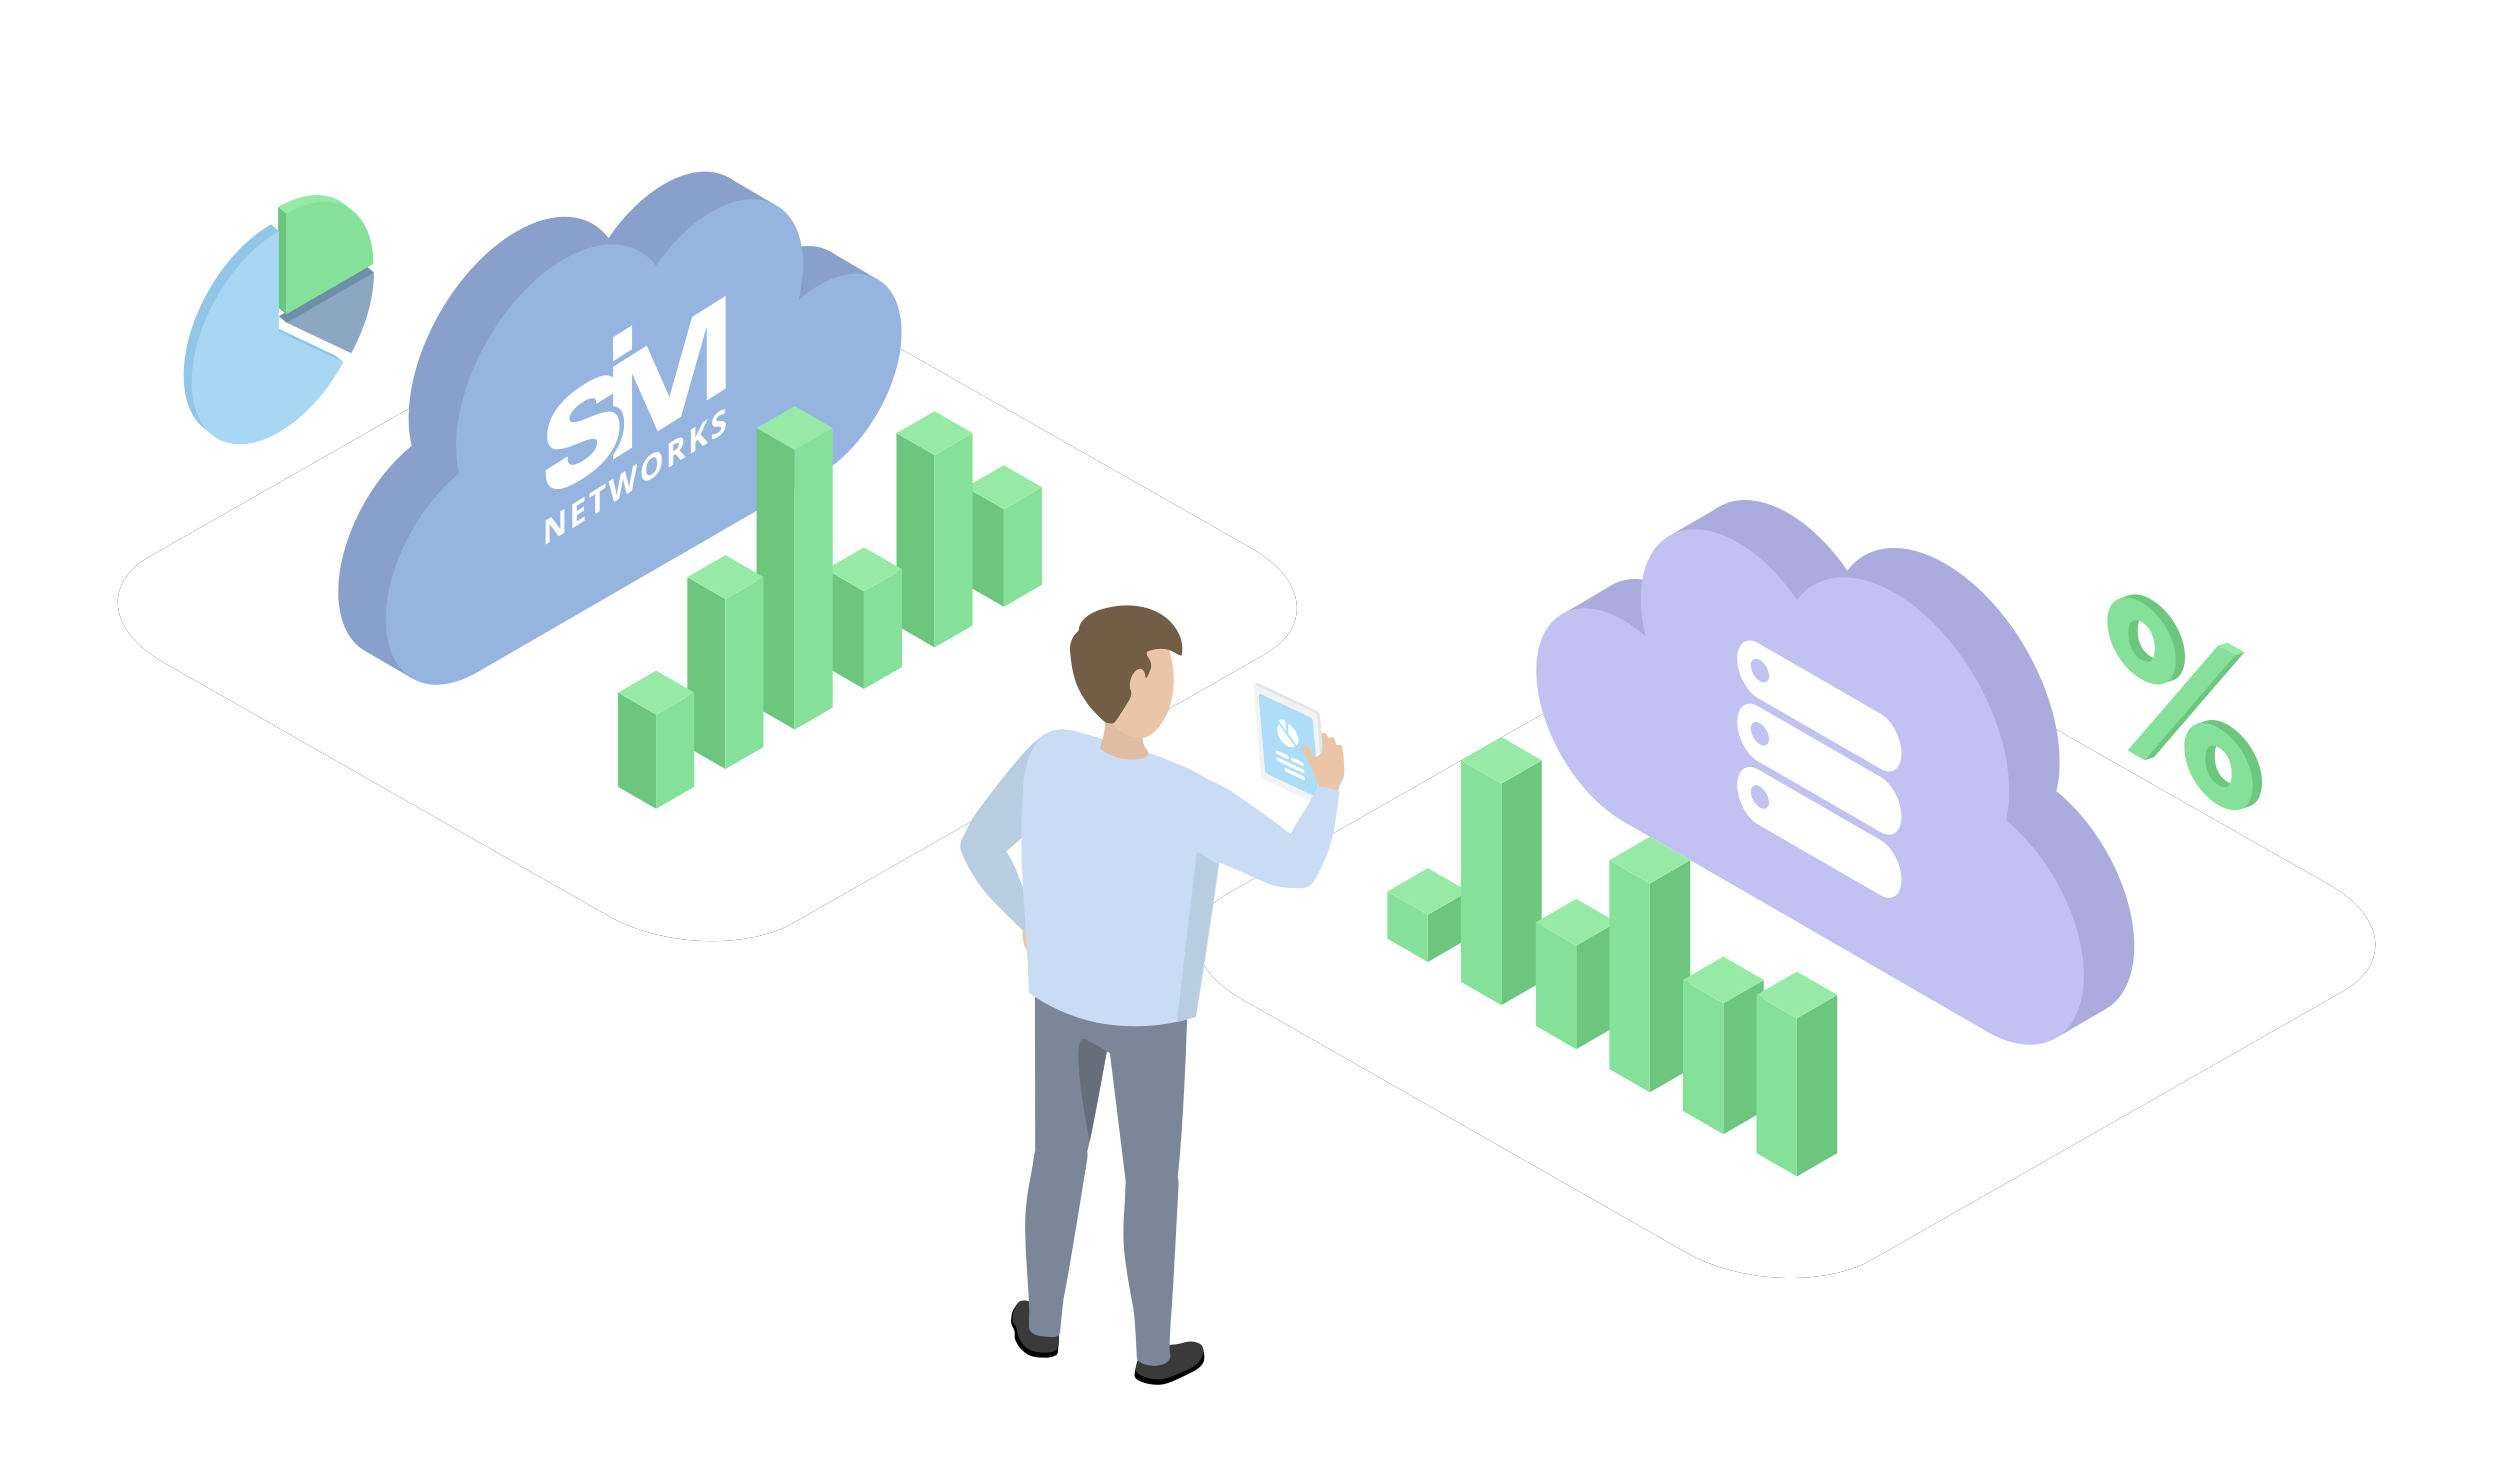 <svg width="255" height="150" viewBox="0 0 255 150" xmlns="http://www.w3.org/2000/svg" xmlns:xlink="http://www.w3.org/1999/xlink"><defs><filter x="-15%" y="-26.3%" width="129.9%" height="152.6%" filterUnits="objectBoundingBox" id="a"><feOffset in="SourceAlpha" result="shadowOffsetOuter1"/><feGaussianBlur stdDeviation="6" in="shadowOffsetOuter1" result="shadowBlurOuter1"/><feColorMatrix values="0 0 0 0 0.216 0 0 0 0 0.561 0 0 0 0 0.749 0 0 0 0.15 0" in="shadowBlurOuter1"/></filter><filter x="-15%" y="-26.3%" width="129.9%" height="152.6%" filterUnits="objectBoundingBox" id="c"><feOffset in="SourceAlpha" result="shadowOffsetOuter1"/><feGaussianBlur stdDeviation="6" in="shadowOffsetOuter1" result="shadowBlurOuter1"/><feColorMatrix values="0 0 0 0 0.216 0 0 0 0 0.561 0 0 0 0 0.749 0 0 0 0.15 0" in="shadowBlurOuter1"/></filter><path d="M15.662,67.557 L60.928,93.358 C66.473,96.553 75.068,96.9 79.947,94.125 L128.004,66.735 C132.865,63.959 132.255,59.121 126.636,55.907 L81.315,30.142 C75.677,26.947 67.175,26.6 62.296,29.375 L14.239,56.765 C9.452,59.504 10.043,64.343 15.662,67.557 Z" id="b"/><path d="M125.662,101.916 L170.928,127.718 C176.473,130.913 185.068,131.26 189.947,128.485 L238.004,101.095 C242.865,98.319 242.255,93.48 236.636,90.267 L191.315,64.502 C185.677,61.306 177.175,60.959 172.296,63.735 L124.239,91.125 C119.452,93.864 120.043,98.703 125.662,101.916 Z" id="d"/></defs><g transform="translate(1)" fill="none" fill-rule="evenodd"><rect width="250" height="150"/><use fill="#000" filter="url(#a)" xlink:href="#b"/><use fill="#FFF" xlink:href="#b"/><use fill="#000" filter="url(#c)" xlink:href="#d"/><use fill="#FFF" xlink:href="#d"/><g transform="translate(17.734 17.5)" fill-rule="nonzero"><path d="M60.01 8.736C59.247 9.182 58.531 9.703 57.871 10.291 58.17 9.105 58.326 7.887 58.336 6.663 58.336.711 54.161-1.701 49.01 1.275 46.875 2.508 44.909 4.475 43.337 6.777 41.405 4.239 37.921 3.813 33.944 6.111 27.869 9.621 22.944 18.158 22.944 25.178 22.938 26.12 23.04 27.059 23.25 27.977 18.984 31.432 15.77 37.642 15.77 42.864 15.77 48.816 19.946 51.229 25.096 48.253L59.988 28.092 59.987 28.092C59.995 28.088 60.002 28.084 60.01 28.079 64.633 25.408 68.38 18.913 68.38 13.571 68.38 8.23 64.633 6.065 60.01 8.736ZM71.253 39.396 71.23 39.409C71.237 39.412 71.245 39.41 71.253 39.396Z" fill="#899FCC"/><polygon fill="#899FCC" points="70.351 10.755 65.971 8.174 64.817 10.229 67.899 13.51"/><polygon fill="#899FCC" points="60.154 3.283 55.449 0.536 56.061 4.405"/><polygon fill="#899FCC" points="23.25 51.665 18.606 48.965 22.054 48.759"/><path d="M64.857,11.554 C64.094,12.001 63.378,12.522 62.718,13.11 C63.017,11.923 63.173,10.705 63.183,9.482 C63.183,3.53 59.008,1.117 53.857,4.093 C51.722,5.327 49.756,7.293 48.184,9.596 C46.252,7.058 42.768,6.632 38.791,8.93 C32.716,12.44 27.791,20.977 27.791,27.997 C27.785,28.939 27.887,29.878 28.097,30.796 C23.831,34.251 20.617,40.461 20.617,45.683 C20.617,51.635 24.793,54.047 29.943,51.071 L62.177,32.446 L64.834,30.911 L64.834,30.911 C64.842,30.906 64.849,30.902 64.857,30.898 C69.479,28.227 73.227,21.732 73.227,16.39 C73.227,11.048 69.479,8.883 64.857,11.554 Z" fill="#96B4E0"/><path d="M64.857,30.898 L64.834,30.911 C64.842,30.914 64.849,30.912 64.857,30.898 Z" fill="#96B4E0"/><polygon fill="#6DC67E" points="83.655 44.396 79.772 42.153 79.772 32.189 83.655 34.431"/><polygon fill="#85E09A" points="87.539 42.153 83.655 44.396 83.655 34.431 87.539 32.189"/><polygon fill="#96EAA6" points="83.655 34.431 79.772 32.189 83.655 29.947 87.539 32.189"/><polygon fill="#6DC67E" points="76.589 48.541 72.706 46.299 72.706 26.677 76.589 28.919"/><polygon fill="#85E09A" points="80.472 46.299 76.589 48.541 76.589 28.919 80.472 26.677"/><polygon fill="#96EAA6" points="76.589 28.919 72.706 26.677 76.589 24.435 80.472 26.678"/><polygon fill="#6DC67E" points="69.388 52.774 65.505 50.531 65.505 40.567 69.388 42.809"/><polygon fill="#85E09A" points="73.271 50.531 69.388 52.774 69.388 42.809 73.271 40.567"/><polygon fill="#96EAA6" points="69.388 42.809 65.505 40.567 69.388 38.325 73.271 40.567"/><polygon fill="#6DC67E" points="62.322 56.919 58.438 54.677 58.438 26.163 62.322 28.405"/><polygon fill="#85E09A" points="66.205 54.677 62.322 56.919 62.322 28.405 66.205 26.163"/><polygon fill="#96EAA6" points="62.322 28.405 58.438 26.163 62.321 23.921 66.205 26.163"/><polygon fill="#6DC67E" points="55.255 60.945 51.372 58.703 51.372 41.361 55.255 43.603"/><polygon fill="#85E09A" points="59.139 58.703 55.255 60.945 55.255 43.603 59.139 41.361"/><polygon fill="#96EAA6" points="55.255 43.603 51.372 41.361 55.255 39.119 59.138 41.361"/><polygon fill="#6DC67E" points="48.189 65 44.306 62.758 44.306 53.139 48.189 55.381"/><polygon fill="#85E09A" points="52.072 62.758 48.189 65 48.189 55.381 52.072 53.139"/><polygon fill="#96EAA6" points="48.189 55.381 44.306 53.139 48.189 50.897 52.072 53.139"/><polygon fill="#6D90AA" points="19.41 10.293 18.594 9.618 18.176 11.257"/><path d="M9.699,14.753 L16.283,17.858 C17.719,15.205 18.594,12.277 18.594,9.618 L9.699,14.753 Z" fill="#6D90AA"/><path d="M10.516,15.428 L9.699,14.753 C9.699,14.753 11.847,14.988 11.768,15.006 C11.688,15.025 10.516,15.428 10.516,15.428 Z" fill="#6D90AA"/><path d="M10.516,15.428 L17.1,18.532 C18.535,15.879 19.41,12.951 19.41,10.293 L10.516,15.428 Z" fill="#8BA7C1"/><path d="M9.639,3.612 L9.639,13.882 L18.533,8.747 C18.533,5.509 17.235,3.37 15.207,2.659 C13.683,2.124 11.747,2.396 9.639,3.612 Z" fill="#94EAA4"/><polygon fill="#94EAA4" points="17.161 3.939 16.571 3.446 16.39 3.953"/><path d="M10.456,4.287 L10.456,14.557 L19.35,9.422 C19.35,3.75 15.368,1.451 10.456,4.287 Z" fill="#85E09A"/><polygon fill="#6DC67E" points="9.639 3.613 10.456 4.287 10.456 14.557 9.639 13.882"/><polygon fill="#91C6E8" points="15.478 18.764 16.295 19.438 14.972 19.226"/><polygon fill="#91C6E8" points="2.027 26.148 2.771 26.764 2.669 25.957"/><path d="M8.894,5.389 C3.982,8.225 0,15.122 0,20.794 C0,26.466 3.982,28.765 8.894,25.929 C11.504,24.423 13.851,21.77 15.478,18.764 L8.894,15.659 L8.894,5.389 Z" fill="#91C6E8"/><polygon fill="#91C6E8" points="8.895 5.388 9.711 6.064 8.809 7.149 7.706 7.103"/><path d="M9.711,6.064 C4.799,8.9 0.817,15.797 0.817,21.469 C0.817,27.141 4.799,29.44 9.711,26.604 C12.32,25.097 14.667,22.445 16.295,19.438 L9.711,16.334 L9.711,6.064 Z" fill="#A7D7F2"/><path d="M38.833,36.837 L38.251,37.204 L37.311,35.946 L37.298,35.954 C37.317,36.269 37.326,36.497 37.326,36.636 L37.326,37.787 L36.917,38.045 L36.917,35.599 L37.495,35.235 L38.433,36.475 L38.443,36.469 C38.428,36.16 38.421,35.94 38.421,35.809 L38.421,34.651 L38.833,34.391 L38.833,36.837 Z" fill="#FFF"/><polygon fill="#FFF" points="40.885 35.611 39.641 36.395 39.641 33.949 40.885 33.165 40.885 33.59 40.099 34.085 40.099 34.622 40.83 34.161 40.83 34.586 40.099 35.047 40.099 35.678 40.885 35.182"/><polygon fill="#FFF" points="42.433 34.635 41.974 34.924 41.974 32.91 41.388 33.28 41.388 32.848 43.019 31.82 43.019 32.251 42.433 32.621"/><path d="M45.72 32.564 45.198 32.892 44.905 31.792C44.894 31.753 44.876 31.671 44.85 31.544 44.824 31.417 44.809 31.33 44.805 31.284 44.799 31.347 44.784 31.454 44.76 31.602 44.737 31.75 44.719 31.856 44.706 31.921L44.415 33.386 43.895 33.714 43.343 31.616 43.794 31.332 44.07 32.493C44.119 32.708 44.154 32.9 44.175 33.067 44.181 33 44.195 32.893 44.216 32.746 44.237 32.599 44.257 32.483 44.276 32.398L44.59 30.83 45.024 30.557 45.338 31.729C45.352 31.781 45.369 31.864 45.39 31.977 45.411 32.09 45.427 32.188 45.437 32.272 45.447 32.178 45.463 32.06 45.485 31.916 45.506 31.773 45.526 31.655 45.544 31.564L45.819 30.056 46.269 29.772 45.72 32.564ZM48.5 30.519C48.299 30.874 48.021 31.168 47.737 31.326 47.453 31.525 47.175 31.582 46.975 31.48 46.784 31.338 46.688 31.063 46.709 30.711 46.688 30.386 46.784 29.992 46.975 29.61 47.178 29.257 47.456 28.964 47.74 28.806 48.024 28.606 48.301 28.55 48.502 28.651 48.692 28.793 48.786 29.067 48.766 29.418 48.786 29.744 48.691 30.138 48.5 30.519ZM47.326 30.942C47.424 31.022 47.578 31.003 47.737 30.891 48.103 30.66 48.286 30.27 48.286 29.721 48.286 29.17 48.104 29.009 47.74 29.238 47.581 29.327 47.426 29.502 47.328 29.706 47.224 29.955 47.175 30.203 47.189 30.412 47.175 30.637 47.224 30.823 47.326 30.942ZM49.935 28.969 49.935 29.907 49.477 30.196 49.477 27.751 50.106 27.354C50.335 27.19 50.564 27.11 50.758 27.125 50.993 27.216 51.038 27.584 50.865 27.992 50.789 28.157 50.686 28.313 50.568 28.443 50.893 28.788 51.105 29.01 51.203 29.108L50.695 29.428 50.179 28.815 49.935 28.969ZM49.935 28.547 50.083 28.454C50.195 28.393 50.306 28.294 50.404 28.17 50.475 28.065 50.514 27.943 50.507 27.847 50.515 27.744 50.474 27.675 50.401 27.666 50.3 27.674 50.187 27.719 50.074 27.799L49.935 27.887 49.935 28.547Z" fill="#FFF"/><polygon fill="#FFF" points="53.476 27.676 52.956 28.003 52.39 27.33 52.196 27.609 52.196 28.482 51.738 28.771 51.738 26.325 52.196 26.037 52.196 27.156 52.377 26.754 52.962 25.554 53.47 25.234 52.717 26.791"/><path d="M55.287,25.855 C55.294,26.053 55.216,26.296 55.076,26.51 C54.906,26.755 54.699,26.953 54.49,27.07 C54.279,27.208 54.07,27.289 53.878,27.308 L53.878,26.827 C53.998,26.814 54.122,26.788 54.249,26.749 C54.339,26.72 54.432,26.677 54.526,26.619 C54.607,26.574 54.688,26.5 54.757,26.408 C54.811,26.329 54.842,26.237 54.838,26.164 C54.838,26.117 54.826,26.08 54.802,26.058 C54.773,26.033 54.738,26.019 54.698,26.016 C54.608,26.011 54.514,26.015 54.418,26.027 C54.312,26.041 54.212,26.036 54.121,26.011 C54.056,25.989 54.002,25.946 53.963,25.885 C53.922,25.818 53.901,25.727 53.904,25.622 C53.895,25.432 53.967,25.198 54.098,24.989 C54.252,24.759 54.442,24.573 54.635,24.465 C54.744,24.396 54.852,24.343 54.957,24.307 C55.066,24.271 55.173,24.246 55.276,24.233 L55.129,24.729 C55.036,24.743 54.94,24.765 54.843,24.797 C54.77,24.822 54.695,24.859 54.62,24.906 C54.549,24.945 54.478,25.014 54.421,25.1 C54.375,25.173 54.349,25.255 54.351,25.323 C54.351,25.365 54.36,25.4 54.379,25.424 C54.403,25.449 54.433,25.464 54.469,25.467 C54.563,25.471 54.66,25.468 54.759,25.455 C54.917,25.429 55.059,25.452 55.175,25.522 C55.251,25.59 55.291,25.708 55.287,25.855 Z" fill="#FFF"/><polygon fill="#FFF" points="45.737 18.116 45.737 15.675 43.803 16.894 43.803 19.335"/><path d="M51.855,14.838 L49.545,22.998 L47.235,17.75 L43.803,19.913 L43.803,21.04 C43.675,20.915 43.517,20.834 43.335,20.802 C42.784,20.702 41.935,21.014 40.789,21.736 C39.59,22.491 38.672,23.319 38.037,24.22 C37.407,25.102 37.046,26.15 37.083,26.988 C37.054,27.659 37.298,28.137 37.741,28.278 C38.179,28.412 38.94,28.259 40.021,27.82 C40.139,27.77 40.309,27.699 40.531,27.605 C41.627,27.144 42.175,27.148 42.175,27.616 C42.187,27.906 42.05,28.273 41.82,28.564 C41.487,28.959 41.117,29.276 40.746,29.482 C40.206,29.823 39.806,29.966 39.548,29.911 C39.28,29.837 39.135,29.55 39.162,29.145 L39.162,29.051 L36.917,30.466 L36.917,30.66 C36.917,31.681 37.225,32.249 37.843,32.365 C38.461,32.482 39.389,32.15 40.628,31.369 C41.856,30.595 42.801,29.742 43.461,28.809 C43.563,28.666 43.659,28.518 43.749,28.366 C43.892,28.127 44.017,27.877 44.119,27.625 C44.137,27.581 44.154,27.537 44.17,27.493 C44.174,27.483 44.178,27.473 44.182,27.462 C44.196,27.423 44.21,27.383 44.224,27.343 C44.228,27.329 44.233,27.315 44.237,27.301 C44.25,27.263 44.262,27.224 44.273,27.186 C44.278,27.171 44.282,27.156 44.286,27.142 C44.319,27.024 44.347,26.908 44.37,26.794 C44.375,26.767 44.381,26.74 44.386,26.714 C44.391,26.687 44.395,26.661 44.399,26.635 C44.404,26.605 44.408,26.575 44.413,26.545 C44.416,26.52 44.419,26.496 44.422,26.471 C44.426,26.439 44.429,26.407 44.432,26.374 C44.435,26.352 44.437,26.329 44.439,26.306 C44.442,26.27 44.444,26.233 44.446,26.197 C44.447,26.178 44.448,26.159 44.449,26.14 C44.451,26.085 44.453,26.029 44.453,25.974 C44.456,25.613 44.398,25.292 44.281,25.032 C44.172,24.79 44.001,24.62 43.781,24.534 C43.405,24.391 42.634,24.555 41.467,25.028 L41.375,25.066 C41.271,25.107 41.125,25.165 40.94,25.241 C39.88,25.679 39.35,25.678 39.35,25.239 C39.349,24.966 39.488,24.628 39.707,24.374 C40.025,24.004 40.374,23.706 40.725,23.507 C41.083,23.255 41.44,23.121 41.754,23.119 C41.982,23.143 42.114,23.353 42.1,23.669 L42.1,23.694 L43.803,22.621 L43.803,23.934 C43.929,23.933 44.048,23.952 44.157,23.991 C44.41,24.089 44.606,24.285 44.732,24.563 C44.866,24.863 44.934,25.231 44.93,25.647 C44.968,26.632 44.541,27.859 43.803,28.891 L43.803,29.369 L45.737,28.15 L45.737,20.585 L48.358,26.498 L50.732,25.002 L50.737,24.985 L51.078,23.797 L53.353,15.785 L53.353,23.35 L55.287,22.131 L55.287,12.675 L51.855,14.838 Z" fill="#FFF"/></g><g transform="translate(140.511 51)"><path d="M29.223,9.273 C30.032,9.747 30.792,10.3 31.493,10.924 C31.176,9.665 31.01,8.372 30.999,7.073 C30.999,0.755 35.432,-1.806 40.9,1.353 C43.166,2.663 45.253,4.75 46.921,7.194 C48.972,4.5 52.67,4.048 56.892,6.487 C63.341,10.213 68.569,19.275 68.569,26.728 C68.576,27.727 68.467,28.724 68.244,29.699 C72.773,33.366 76.185,39.959 76.185,45.502 C76.185,51.82 71.752,54.381 66.285,51.222 L29.246,29.821 L29.247,29.821 C29.239,29.816 29.231,29.812 29.223,29.807 C24.316,26.972 20.338,20.077 20.338,14.407 C20.338,8.736 24.316,6.438 29.223,9.273 Z" fill="#ABABDD"/><path d="M17.288,41.82 L17.312,41.834 C17.304,41.837 17.297,41.835 17.288,41.82 Z" fill="#A9D3EA" fill-rule="nonzero"/><polygon fill="#ABABDD" points="18.245 11.417 22.895 8.678 24.12 10.859 20.848 14.341"/><polygon fill="#ABABDD" points="29.07 3.485 34.064 0.569 33.415 4.676"/><polygon fill="#ABABDD" points="68.245 54.845 73.174 51.978 69.515 51.759"/><path d="M24.077,12.265 C24.887,12.739 25.647,13.292 26.347,13.917 C26.031,12.657 25.865,11.364 25.854,10.065 C25.854,3.747 30.287,1.186 35.754,4.345 C38.021,5.655 40.107,7.742 41.776,10.187 C43.827,7.492 47.525,7.04 51.747,9.479 C58.196,13.205 63.424,22.267 63.424,29.72 C63.431,30.719 63.322,31.716 63.099,32.691 C67.628,36.359 71.04,42.951 71.04,48.494 C71.04,54.812 66.607,57.373 61.139,54.214 L26.922,34.443 L24.101,32.813 L24.102,32.813 C24.094,32.808 24.086,32.804 24.077,32.799 C19.17,29.964 15.193,23.069 15.193,17.399 C15.193,11.728 19.17,9.43 24.077,12.265 Z" fill="#C2C2F2"/><path d="M24.077,32.799 L24.101,32.813 C24.094,32.816 24.086,32.814 24.077,32.799 Z" fill="#BDE2F2" fill-rule="nonzero"/><polygon fill="#6DC67E" fill-rule="nonzero" points="4.122 47.128 8.245 44.747 8.245 39.924 4.122 42.304"/><polygon fill="#85E09A" fill-rule="nonzero" points="0 44.747 4.122 47.128 4.122 42.304 0 39.924"/><polygon fill="#96EAA6" fill-rule="nonzero" points="4.122 42.304 8.245 39.924 4.122 37.544 0 39.924"/><polygon fill="#6DC67E" fill-rule="nonzero" points="11.624 51.528 15.746 49.148 15.746 26.55 11.624 28.929"/><polygon fill="#85E09A" fill-rule="nonzero" points="7.501 49.148 11.624 51.528 11.624 28.929 7.501 26.55"/><polygon fill="#96EAA6" fill-rule="nonzero" points="11.624 28.929 15.746 26.55 11.624 24.169 7.501 26.55"/><polygon fill="#6DC67E" fill-rule="nonzero" points="19.268 56.021 23.39 53.641 23.39 43.063 19.268 45.443"/><polygon fill="#85E09A" fill-rule="nonzero" points="15.145 53.641 19.268 56.021 19.268 45.443 15.145 43.063"/><polygon fill="#96EAA6" fill-rule="nonzero" points="19.268 45.443 23.39 43.063 19.268 40.683 15.145 43.063"/><polygon fill="#6DC67E" fill-rule="nonzero" points="26.769 60.422 30.891 58.042 30.891 36.73 26.769 39.11"/><polygon fill="#85E09A" fill-rule="nonzero" points="22.646 58.042 26.769 60.422 26.769 39.11 22.646 36.73"/><polygon fill="#96EAA6" fill-rule="nonzero" points="26.769 39.11 30.891 36.73 26.769 34.35 22.646 36.73"/><polygon fill="#6DC67E" fill-rule="nonzero" points="34.27 64.695 38.392 62.315 38.392 48.949 34.27 51.329"/><polygon fill="#85E09A" fill-rule="nonzero" points="30.148 62.315 34.27 64.695 34.27 51.329 30.148 48.949"/><polygon fill="#96EAA6" fill-rule="nonzero" points="34.27 51.329 38.392 48.949 34.27 46.569 30.148 48.949"/><polygon fill="#6DC67E" fill-rule="nonzero" points="41.771 69 45.893 66.62 45.893 50.482 41.771 52.862"/><polygon fill="#85E09A" fill-rule="nonzero" points="37.649 66.62 41.771 69 41.771 52.862 37.649 50.482"/><polygon fill="#96EAA6" fill-rule="nonzero" points="41.771 52.862 45.893 50.482 41.771 48.102 37.649 50.482"/><path d="M77.871,17.978 C78.296,18.241 78.771,18.412 79.266,18.481 C80.047,18.608 80.81,18.172 81.097,17.435 C81.285,16.984 81.374,16.497 81.359,16.009 C81.357,15.428 81.265,14.85 81.088,14.297 C80.723,13.139 80.092,12.082 79.247,11.21 C78.847,10.79 78.39,10.429 77.89,10.136 C77.471,9.877 77.003,9.71 76.515,9.643 C76.137,9.59 75.752,9.653 75.41,9.822 C75.072,9.995 74.805,10.279 74.654,10.628 C74.461,11.068 74.369,11.546 74.383,12.026 C74.385,12.606 74.47,13.182 74.635,13.738 C74.804,14.314 75.045,14.867 75.352,15.382 C75.66,15.917 76.031,16.412 76.456,16.859 C76.872,17.298 77.348,17.675 77.871,17.978 L77.871,17.978 Z M76.902,12.06 C77.147,11.866 77.477,11.888 77.89,12.127 C78.315,12.378 78.653,12.753 78.859,13.201 C79.097,13.704 79.217,14.255 79.208,14.812 C79.208,15.438 79.092,15.852 78.859,16.054 C78.627,16.255 78.304,16.236 77.89,15.998 C77.465,15.746 77.122,15.377 76.902,14.935 C76.646,14.417 76.519,13.845 76.534,13.268 C76.534,12.656 76.657,12.254 76.902,12.06 L76.902,12.06 Z" fill="#6DC67E" fill-rule="nonzero"/><polygon fill="#6DC67E" fill-rule="nonzero" points="78.955 18.774 80.082 18.403 79.173 18.477"/><polygon fill="#6DC67E" fill-rule="nonzero" points="74.684 10.042 75.643 9.721 75.722 10.102"/><path d="M76.925,18.295 C77.349,18.558 77.825,18.73 78.32,18.799 C79.1,18.926 79.863,18.49 80.151,17.753 C80.338,17.301 80.427,16.815 80.412,16.326 C80.41,15.745 80.319,15.168 80.141,14.615 C79.776,13.456 79.146,12.399 78.3,11.527 C77.9,11.108 77.444,10.746 76.944,10.453 C76.525,10.195 76.056,10.027 75.568,9.961 C75.19,9.908 74.805,9.97 74.464,10.14 C74.126,10.312 73.858,10.597 73.708,10.945 C73.515,11.386 73.422,11.863 73.437,12.344 C73.438,12.923 73.523,13.5 73.689,14.055 C73.857,14.632 74.098,15.184 74.405,15.7 C74.714,16.234 75.084,16.73 75.51,17.177 C75.925,17.615 76.402,17.992 76.925,18.295 L76.925,18.295 Z M75.956,12.377 C76.201,12.183 76.53,12.206 76.944,12.444 C77.369,12.696 77.707,13.07 77.913,13.518 C78.151,14.022 78.27,14.573 78.262,15.129 C78.262,15.756 78.145,16.17 77.913,16.371 C77.68,16.573 77.357,16.554 76.944,16.315 C76.519,16.064 76.175,15.695 75.956,15.252 C75.699,14.735 75.573,14.163 75.587,13.586 C75.587,12.974 75.71,12.571 75.956,12.377 L75.956,12.377 Z" fill="#85E09A" fill-rule="nonzero"/><path d="M88.942,27.103 C88.577,25.945 87.947,24.887 87.101,24.015 C86.696,23.591 86.232,23.226 85.726,22.93 C85.31,22.673 84.844,22.507 84.36,22.443 C83.984,22.395 83.603,22.459 83.265,22.628 C82.931,22.811 82.666,23.098 82.509,23.445 C82.314,23.888 82.221,24.37 82.238,24.854 C82.24,25.434 82.324,26.01 82.49,26.566 C82.658,27.142 82.899,27.695 83.207,28.21 C83.515,28.745 83.886,29.241 84.311,29.687 C84.727,30.126 85.203,30.503 85.726,30.806 C86.151,31.069 86.626,31.24 87.121,31.309 C87.905,31.438 88.671,30.996 88.952,30.252 C89.139,29.796 89.228,29.307 89.214,28.815 C89.211,28.233 89.12,27.656 88.942,27.103 Z M86.714,28.837 C86.481,29.038 86.152,29.016 85.726,28.77 C85.303,28.521 84.962,28.153 84.747,27.713 C84.498,27.203 84.375,26.641 84.389,26.074 C84.389,25.447 84.508,25.039 84.747,24.849 C84.986,24.659 85.312,24.683 85.726,24.921 C86.156,25.172 86.5,25.546 86.714,25.995 C86.954,26.502 87.074,27.057 87.063,27.618 C87.063,28.229 86.946,28.636 86.714,28.837 L86.714,28.837 Z" fill="#6DC67E" fill-rule="nonzero"/><polygon fill="#6DC67E" fill-rule="nonzero" points="86.986 31.556 87.897 31.249 86.981 31.292"/><polygon fill="#6DC67E" fill-rule="nonzero" points="82.579 22.837 83.514 22.524 83.531 22.917"/><path d="M87.996,27.42 C87.631,26.262 87,25.205 86.155,24.333 C85.749,23.909 85.286,23.544 84.779,23.248 C84.364,22.99 83.898,22.824 83.413,22.761 C83.038,22.712 82.657,22.776 82.318,22.946 C81.984,23.129 81.719,23.415 81.563,23.762 C81.367,24.206 81.275,24.687 81.291,25.172 C81.293,25.751 81.378,26.328 81.543,26.883 C81.712,27.46 81.953,28.012 82.26,28.528 C82.568,29.062 82.939,29.558 83.365,30.005 C83.78,30.444 84.256,30.82 84.779,31.123 C85.204,31.386 85.679,31.558 86.174,31.627 C86.959,31.756 87.725,31.313 88.006,30.57 C88.192,30.114 88.281,29.624 88.267,29.132 C88.265,28.551 88.173,27.974 87.996,27.42 Z M85.767,29.154 C85.535,29.356 85.206,29.333 84.779,29.087 C84.356,28.839 84.016,28.471 83.801,28.03 C83.552,27.52 83.429,26.958 83.442,26.391 C83.442,25.765 83.562,25.356 83.801,25.166 C84.04,24.976 84.366,25 84.779,25.239 C85.209,25.489 85.554,25.864 85.767,26.313 C86.008,26.819 86.127,27.375 86.116,27.935 C86.116,28.547 86,28.953 85.767,29.154 L85.767,29.154 Z" fill="#85E09A" fill-rule="nonzero"/><polygon fill="#6DC67E" fill-rule="nonzero" points="85.658 14.542 76.453 25.225 78.198 26.232 87.402 15.548"/><polygon fill="#6DC67E" fill-rule="nonzero" points="77.251 26.55 78.198 26.232 77.755 25.773"/><polygon fill="#85E09A" fill-rule="nonzero" points="84.711 14.859 75.507 25.543 77.251 26.55 86.455 15.866"/><polygon fill="#96EAA6" fill-rule="nonzero" points="85.663 14.542 84.711 14.859 86.455 15.866 87.401 15.548"/><path d="M52.437 25.847 52.437 25.847C52.437 24.301 51.488 22.489 50.329 21.819L37.797 14.584C36.638 13.915 35.689 14.632 35.689 16.178 35.689 17.724 36.638 19.536 37.797 20.206L50.329 27.441C51.488 28.11 52.437 27.393 52.437 25.847ZM38.931 17.942C38.931 18.536 38.514 18.777 37.999 18.48 37.449 18.121 37.103 17.521 37.067 16.865 37.067 16.271 37.485 16.03 37.999 16.327 38.55 16.686 38.896 17.286 38.931 17.942L38.931 17.942ZM35.689 22.623 35.689 22.623C35.689 24.169 36.638 25.981 37.797 26.651L50.329 33.886C51.488 34.555 52.437 33.838 52.437 32.292 52.437 30.746 51.488 28.934 50.329 28.264L37.797 21.029C36.638 20.36 35.689 21.077 35.689 22.623ZM37.067 23.31C37.067 22.716 37.485 22.475 37.999 22.772 38.55 23.131 38.896 23.731 38.931 24.387 38.931 24.981 38.514 25.222 37.999 24.925 37.449 24.566 37.103 23.966 37.067 23.31L37.067 23.31ZM35.689 29.068C35.689 30.614 36.638 32.426 37.797 33.096L50.329 40.331C51.488 41 52.437 40.283 52.437 38.737 52.437 37.191 51.488 35.379 50.329 34.709L37.797 27.474C36.638 26.805 35.689 27.522 35.689 29.068ZM37.067 29.755C37.067 29.161 37.485 28.92 37.999 29.217 38.55 29.576 38.896 30.176 38.931 30.832 38.931 31.426 38.514 31.667 37.999 31.37 37.449 31.011 37.103 30.411 37.067 29.755L37.067 29.755Z" fill="#FFF" fill-rule="nonzero"/></g><g transform="translate(96.951 61.75)" fill-rule="nonzero"><path d="M15.153,40.729 C15.387,42.826 17.277,44.337 19.374,44.103 C21.471,43.869 22.982,41.98 22.748,39.883 C22.514,37.786 20.624,36.275 18.527,36.509 C17.52,36.621 16.599,37.129 15.966,37.92 C15.333,38.712 15.041,39.722 15.153,40.729 Z" fill="#EAC5A7"/><circle fill="#E0BCA2" cx="11.787" cy="37.472" r="3.821"/><path d="M24.864,76.34 L24.75,75.743 C24.75,75.743 24.681,75.83 24.592,75.951 C24.148,75.528 23.53,75.341 22.927,75.445 C22.281,75.651 21.603,75.742 20.926,75.714 C19.858,75.714 19.203,75.768 18.662,76.351 C18.12,76.934 17.543,78.446 17.878,78.827 C18.239,79.236 19.418,79.562 20.412,79.49 C21.265,79.428 22.478,78.759 23.282,78.387 C25.039,77.574 24.919,76.956 24.864,76.34 Z" fill="#000"/><path d="M23.31,77.896 C22.507,78.271 21.249,78.877 20.396,78.94 C19.401,79.012 18.349,78.626 17.988,78.216 C17.653,77.835 18.234,76.635 18.488,76.019 C18.789,75.287 19.863,75.426 20.93,75.426 C21.608,75.454 22.285,75.363 22.931,75.157 C23.819,74.917 24.614,75.3 24.716,75.612 C24.86,76.047 24.863,77.171 23.31,77.896 Z" fill="#3A3A3A"/><path d="M21.053,75.085 C21.053,75.552 21.116,76.318 20.645,76.615 C20.645,76.615 19.011,77.217 18.672,76.328 C18.485,75.593 18.343,74.847 18.249,74.095 C18.202,73.639 20.938,72.936 21.011,73.245 C21.056,73.434 21.052,74.434 21.053,75.085 Z" fill="#EAC5A7"/><path d="M5.521,71.658 L5.878,71.199 C5.878,71.199 6.136,71.252 6.116,71.361 C6.599,71.423 7.028,71.698 7.287,72.11 C7.63,72.591 8.052,73.01 8.535,73.349 C9.3,73.94 10.156,74.393 10.06,74.973 C9.965,75.543 10.035,76.271 9.822,76.444 C9.439,76.676 8.991,76.776 8.545,76.729 C7.987,76.723 7.156,76.724 6.494,76.138 C6.136,75.846 5.852,75.473 5.666,75.05 C5.422,74.562 5.649,74.302 5.487,73.885 C5.385,73.698 5.294,73.505 5.215,73.307 C5.119,73.01 5.233,71.983 5.521,71.658 Z" fill="#000"/><path d="M5.334,72.933 C5.347,73.201 5.529,73.221 5.667,73.551 C5.898,74.1 5.763,74.136 5.912,74.523 C6.062,74.957 6.319,75.347 6.659,75.656 C7.322,76.242 8.368,76.218 8.91,76.215 C9.249,76.231 9.58,76.111 9.83,75.883 C10.015,75.571 10.099,75.21 10.071,74.849 C10.08,74.316 10.053,73.783 9.989,73.253 C9.921,72.6 8.322,72.45 7.859,71.848 C7.389,71.238 7.088,70.76 6.201,70.927 C5.783,71.006 5.283,71.896 5.334,72.933 Z" fill="#3A3A3A"/><path d="M7.13,72.175 C7.129,72.643 7.066,73.408 7.537,73.705 C7.537,73.705 9.171,74.307 9.51,73.418 C9.697,72.683 9.839,71.938 9.933,71.185 C9.98,70.729 7.244,70.027 7.171,70.335 C7.126,70.524 7.13,71.525 7.13,72.175 Z" fill="#EAC5A7"/><circle fill="#EAC5A7" cx="19.517" cy="58.61" r="2.491"/><ellipse fill="#EAC5A7" transform="rotate(-83.232 19.82 75.926)" cx="19.821" cy="75.926" rx="1.346" ry="1.198"/><path d="M21.002,76.067 C20.957,76.769 20.355,77.303 19.653,77.263 C19.026,77.155 18.578,76.596 18.611,75.96 C18.611,75.96 18.348,74.57 18.346,74.57 C17.868,71.642 17.11,68.399 16.852,65.511 C16.646,63.196 16.973,61.279 16.994,59.048 L17.031,58.681 C17.217,57.113 18.499,55.976 19.895,56.142 C21.291,56.307 22.271,57.713 22.085,59.281 L22.085,59.386 C22.076,59.523 21.417,70.212 21.18,72.973 L21.179,72.974 C21.126,73.715 21.057,75.339 21.004,76.05 L21.002,76.067 Z" fill="#EAC5A7"/><path d="M22.997,40.184 C22.836,38.731 21.912,37.475 20.573,36.889 C19.234,36.302 17.684,36.475 16.507,37.342 C15.33,38.209 14.706,39.638 14.868,41.09 C14.916,41.519 17.015,58.518 17.015,58.518 C17.083,59.9 18.025,61.033 19.267,61.136 C20.637,61.25 21.854,60.067 21.985,58.493 L22.014,58.115 C22.546,54.265 23.088,40.998 22.997,40.184 Z" fill="#EAC5A7"/><circle fill="#EAC5A7" cx="10.263" cy="55.7" r="2.491"/><ellipse fill="#EAC5A7" transform="rotate(-76.297 8.474 72.926)" cx="8.474" cy="72.926" rx="1.346" ry="1.198"/><path d="M9.629,73.209 C9.5,73.9 8.838,74.357 8.146,74.233 C7.537,74.05 7.16,73.44 7.269,72.813 C7.269,72.813 7.176,71.402 7.174,71.402 C7.053,68.438 6.692,65.126 6.785,62.229 C6.86,59.906 7.416,58.042 7.706,55.829 L7.787,55.47 C8.161,53.936 9.572,52.962 10.937,53.295 C12.302,53.628 13.106,55.142 12.732,56.676 L12.719,56.78 C12.694,56.915 10.748,67.446 10.18,70.159 L10.18,70.159 C10.037,70.888 9.772,72.492 9.634,73.191 L9.629,73.209 Z" fill="#EAC5A7"/><path d="M15.943,37.829 C15.959,36.367 15.193,35.009 13.935,34.265 C12.676,33.521 11.117,33.505 9.844,34.224 C8.571,34.942 7.778,36.285 7.764,37.747 C7.76,38.178 7.791,55.307 7.791,55.307 C7.692,56.687 8.49,57.925 9.71,58.177 C11.057,58.456 12.408,57.428 12.728,55.882 L12.802,55.51 C13.795,51.752 15.935,38.648 15.943,37.829 Z" fill="#EAC5A7"/><path d="M12.743,39.478 C12.743,39.478 12.591,44.17 14.748,45.37 C17.579,46.945 16.794,46.272 16.794,46.272 L17.314,41.173 L12.743,39.478 Z" fill="#EAC5A7"/><path d="M22.168,58.269 C22.722,54.238 23.236,41.09 23.15,40.312 C23.072,39.421 23.044,38.526 23.067,37.632 C20.211,37.82 17.344,37.751 14.5,37.428 C12.187,37.07 9.955,36.31 7.904,35.184 C7.745,36.079 7.647,36.983 7.611,37.891 C7.607,38.318 7.637,55.281 7.637,55.441 C7.636,55.47 7.636,55.499 7.639,55.529 L7.553,55.955 C7.447,56.767 7.303,57.542 7.163,58.293 C6.879,59.635 6.702,60.999 6.631,62.369 C6.57,64.295 6.709,66.414 6.843,68.463 C6.91,69.491 6.98,70.554 7.02,71.553 L7.026,71.701 L7.031,71.701 C7.05,71.963 6.981,72.978 7.009,73.373 C6.916,74.118 7.451,74.367 8.11,74.527 C8.2,74.549 8.292,74.561 8.385,74.563 C9.017,74.574 9.996,74.878 10.165,74.186 C10.182,74.115 10.465,71.074 10.536,70.713 C11.102,68.014 12.851,57.054 12.871,56.945 L12.881,56.858 C12.976,56.473 13.001,56.075 12.954,55.682 C13.563,53.369 14.512,47.971 14.94,45.468 C15.041,45.552 15.148,45.629 15.26,45.697 C15.896,50.86 16.861,58.672 16.862,58.672 C16.864,58.722 16.869,58.773 16.877,58.825 L16.84,59.192 C16.832,60.01 16.783,60.797 16.735,61.558 C16.615,62.926 16.604,64.301 16.699,65.67 C16.87,67.59 17.264,69.677 17.645,71.694 C17.836,72.707 17.997,76.593 17.999,76.593 C17.997,77.343 18.961,77.481 19.635,77.561 C19.683,77.567 19.732,77.569 19.78,77.569 C19.824,77.569 19.868,77.567 19.912,77.563 C20.553,77.498 21.34,77.317 21.424,76.609 C21.433,76.534 21.345,75.847 21.343,75.786 C21.367,75.428 21.35,75.105 21.376,74.606 C21.406,74.024 21.43,73.487 21.456,73.12 C21.693,70.366 22.232,59.647 22.238,59.532 L22.238,59.444 C22.286,59.052 22.262,58.653 22.168,58.269 L22.168,58.269 Z" fill="#7C8699"/><path d="M14.953,45.467 C14.953,45.467 14.806,45.351 12.825,44.274 C10.843,43.197 13.202,54.688 13.202,54.688 L14.953,45.467 Z" fill="#666E7C"/><circle fill="#EAC5A7" cx="1.918" cy="24.573" r="1.71"/><path d="M12.511,17.157 C12.515,17.153 12.517,17.147 12.521,17.142 C13.3,16.104 13.239,14.661 12.377,13.692 C11.514,12.723 10.088,12.495 8.967,13.148 C8.945,13.158 8.922,13.165 8.9,13.176 L8.813,13.225 C7.063,13.973 2.801,19.869 1.661,21.402 C1.212,22.138 0.811,22.903 0.461,23.691 L2.627,26.134 C3.839,25.802 4.756,25.299 10.613,19.504 C11.318,18.783 11.953,17.997 12.511,17.157 L12.511,17.157 Z" fill="#EAC5A7"/><path d="M6.345,32.912 L6.342,32.91 C5.711,32.309 4.297,30.89 4.23,30.83 C2.541,29.247 1.208,27.324 0.318,25.187 L3.209,23.456 C3.209,23.456 3.968,24.348 4.382,24.803 C5.935,26.509 6.453,29.967 7.714,31.533 L6.345,32.912 Z" fill="#EAC5A7"/><circle fill="#EAC5A7" cx="7.001" cy="32.196" r="1"/><circle fill="#EAC5A7" cx="1.899" cy="24.544" r="1.71"/><circle fill="#EAC5A7" cx="7.006" cy="32.194" r="1"/><path d="M6.643,34.907 C6.394,34.375 6.3,33.783 6.371,33.2 C6.386,32.811 6.107,32.725 6.111,32.528 C6.114,32.352 7.393,31.259 7.68,31.497 C8.028,31.786 7.839,31.998 8.31,32.193 C8.847,32.453 9.278,32.891 9.531,33.432 C9.618,33.603 9.896,34.007 9.721,33.957 C9.669,33.942 9.613,33.956 9.575,33.995 C9.537,34.033 9.524,34.09 9.54,34.141 C9.583,34.243 9.632,34.342 9.686,34.438 C9.886,34.891 9.299,35.371 8.825,35.613 C8.027,36.021 7.051,35.704 6.643,34.907 L6.643,34.907 Z" fill="#EAC5A7"/><path d="M9.817,33.749 C9.994,33.749 10.138,33.892 10.138,34.069 L10.138,36.709 C10.138,36.886 9.994,37.03 9.817,37.03 C9.64,37.03 9.497,36.886 9.497,36.709 L9.497,34.069 C9.497,33.892 9.64,33.749 9.817,33.749 Z" fill="#EAC5A7" transform="rotate(152.944 9.817 35.389)"/><path d="M9.299,34.41 L9.299,34.41 C9.476,34.41 9.619,34.553 9.619,34.73 L9.619,37.371 C9.619,37.548 9.476,37.691 9.299,37.691 L9.299,37.691 C9.214,37.691 9.133,37.657 9.073,37.597 C9.012,37.537 8.979,37.456 8.979,37.371 L8.979,34.73 C8.979,34.553 9.122,34.41 9.299,34.41 L9.299,34.41 Z" fill="#EAC5A7" transform="rotate(152.944 9.3 36.05)"/><path d="M8.459,34.442 L8.459,34.442 C8.544,34.442 8.626,34.476 8.686,34.536 C8.746,34.596 8.78,34.677 8.78,34.762 L8.78,37.403 C8.78,37.58 8.636,37.723 8.459,37.723 L8.459,37.723 C8.282,37.723 8.139,37.58 8.139,37.403 L8.139,34.762 C8.139,34.585 8.282,34.442 8.459,34.442 L8.459,34.442 Z" fill="#EAC5A7" transform="rotate(152.944 8.46 36.083)"/><path d="M7.434,34.11 C7.611,34.11 7.754,34.253 7.754,34.43 L7.754,37.071 C7.754,37.247 7.611,37.391 7.434,37.391 C7.257,37.391 7.113,37.247 7.113,37.071 L7.113,34.43 C7.113,34.253 7.257,34.11 7.434,34.11 Z" fill="#EAC5A7" transform="rotate(152.944 7.434 35.75)"/><path d="M9.335,31.687 L9.335,31.687 C9.42,31.687 9.502,31.721 9.562,31.781 C9.622,31.841 9.655,31.923 9.655,32.008 L9.655,34.648 C9.655,34.825 9.512,34.968 9.335,34.968 L9.335,34.968 C9.158,34.968 9.015,34.825 9.015,34.648 L9.015,32.008 C9.015,31.923 9.048,31.841 9.109,31.781 C9.169,31.721 9.25,31.687 9.335,31.687 L9.335,31.687 Z" fill="#EAC5A7" transform="rotate(122.944 9.335 33.328)"/><path d="M12.404,13.685 C11.523,12.635 10.015,12.371 8.831,13.059 L8.808,13.069 C8.791,13.075 8.774,13.083 8.758,13.091 L8.679,13.136 C7.032,13.84 3.218,19.003 1.782,20.946 L1.488,21.343 C1.089,21.977 0.737,22.638 0.434,23.323 L0.389,23.423 C0.306,23.526 0.235,23.639 0.176,23.758 C-0.031,24.192 -0.056,24.69 0.105,25.142 L0.103,25.143 L0.131,25.22 C1.026,27.372 2.369,29.309 4.07,30.903 C4.09,30.921 4.281,31.111 4.501,31.33 C4.987,31.813 5.72,32.542 6.157,32.958 L6.203,32.998 C6.605,33.351 7.206,33.353 7.609,33.002 C8.012,32.651 8.094,32.055 7.799,31.609 C7.784,31.585 7.767,31.563 7.749,31.541 L7.75,31.54 L7.694,31.472 C7.122,30.761 6.704,29.651 6.262,28.477 C5.806,27.266 5.334,26.015 4.65,25.096 C5.805,24.199 7.591,22.537 10.586,19.574 C11.248,18.903 11.846,18.173 12.371,17.391 L12.503,17.201 C13.298,16.15 13.257,14.689 12.404,13.685 Z" fill="#B8CEE0"/><path d="M29.954,8.124 L30.258,7.948 L30.26,7.951 C30.308,7.92 30.369,7.918 30.419,7.946 L36.399,10.756 C36.56,10.852 36.665,11.018 36.684,11.203 L37.435,20.15 C37.451,20.227 37.421,20.306 37.358,20.354 L37.363,20.357 L37.072,20.523 L36.984,20.279 L37.046,20.28 L31.225,17.546 C31.065,17.45 30.959,17.284 30.94,17.098 L30.215,8.462 L29.954,8.124 Z" fill="#E1E6EA"/><path d="M30.933,17.713 L36.914,20.522 C37.055,20.589 37.159,20.496 37.143,20.317 L36.392,11.37 C36.373,11.185 36.268,11.019 36.108,10.923 L30.127,8.113 C29.986,8.047 29.882,8.14 29.897,8.319 L30.649,17.265 C30.667,17.451 30.773,17.617 30.933,17.713 L30.933,17.713 Z" fill="#F2F3F4"/><path d="M31.32,17.206 L36.407,19.596 C36.527,19.652 36.615,19.574 36.602,19.421 L35.963,11.811 C35.947,11.653 35.858,11.511 35.721,11.43 L30.634,9.04 C30.513,8.983 30.426,9.062 30.438,9.215 L31.077,16.825 C31.093,16.983 31.183,17.124 31.32,17.206 Z" fill="#ADDDF7"/><path d="M31.356,17.162 L36.361,19.517 C36.454,19.561 36.521,19.5 36.511,19.382 L35.874,11.796 C35.862,11.675 35.793,11.566 35.688,11.503 L30.683,9.148 C30.59,9.104 30.523,9.165 30.532,9.283 L31.17,16.869 C31.182,16.99 31.251,17.099 31.356,17.162 Z" fill="#ADDDF7"/><path d="M33.393 12.053C33.988 12.373 34.394 12.958 34.487 13.626 34.531 13.862 34.447 14.104 34.267 14.262L33.486 13.156 33.393 12.053ZM32.461 11.734C32.673 11.608 32.938 11.609 33.149 11.738L33.241 12.84 32.461 11.734ZM32.553 12.17 33.334 13.276 34.114 14.383C33.902 14.509 33.637 14.507 33.426 14.379 32.832 14.059 32.426 13.474 32.333 12.805 32.289 12.57 32.372 12.328 32.553 12.17L32.553 12.17ZM33.243 16.984 35.011 17.816C35.097 17.856 35.159 17.801 35.15 17.692L35.15 17.692C35.138 17.58 35.075 17.48 34.978 17.422L33.21 16.59C33.124 16.55 33.062 16.606 33.071 16.714L33.071 16.714C33.083 16.826 33.146 16.926 33.243 16.984L33.243 16.984ZM32.42 15.906 34.951 17.096C35.036 17.137 35.098 17.081 35.089 16.972L35.089 16.972C35.078 16.86 35.014 16.76 34.918 16.702L32.387 15.512C32.302 15.471 32.24 15.527 32.249 15.636L32.249 15.636C32.26 15.748 32.324 15.848 32.42 15.906L32.42 15.906ZM33.879 15.901 34.89 16.376C34.976 16.417 35.038 16.361 35.029 16.252L35.029 16.252C35.017 16.14 34.954 16.04 34.857 15.982L33.846 15.506C33.761 15.466 33.698 15.522 33.708 15.631L33.708 15.631C33.719 15.743 33.782 15.843 33.879 15.901L33.879 15.901ZM32.36 15.186 33.371 15.662C33.456 15.702 33.519 15.646 33.51 15.537L33.51 15.537C33.498 15.425 33.435 15.325 33.338 15.268L32.327 14.792C32.242 14.752 32.179 14.807 32.188 14.916L32.188 14.916C32.2 15.028 32.263 15.128 32.36 15.186L32.36 15.186Z" fill="#FFF"/><path d="M39.145,16.253 C39.182,16.976 39.243,17.493 38.819,18.116 C38.568,18.484 38.571,18.796 38.388,18.954 C38.236,19.085 37.045,19.205 36.784,18.869 C36.626,18.665 36.668,18.388 36.331,17.914 C35.969,17.335 35.817,16.65 35.901,15.973 C35.921,15.754 35.897,15.195 36.036,15.349 C36.104,15.425 36.315,15.642 36.807,15.068 C37.015,14.824 36.873,13.792 36.887,13.699 C36.968,13.139 37.303,14.237 37.91,14.29 C38.929,14.38 39.063,14.644 39.145,16.253 Z" fill="#EAC5A7"/><circle fill="#EAC5A7" cx="37.605" cy="18.453" r="1"/><path d="M36.832 13.012 37.091 13C37.178 12.997 37.261 13.038 37.31 13.11 37.387 13.217 37.454 13.33 37.51 13.449 37.525 13.482 37.543 13.518 37.572 13.529 37.592 13.534 37.613 13.532 37.632 13.524L37.897 13.44C37.988 13.43 38.078 13.469 38.131 13.544 38.152 13.575 38.168 13.609 38.177 13.645 38.239 13.837 38.282 13.955 38.332 14.152 38.335 14.177 38.346 14.2 38.363 14.218 38.379 14.229 38.399 14.232 38.418 14.228 38.538 14.217 38.614 14.223 38.734 14.212 38.772 14.214 38.809 14.221 38.844 14.235 38.894 14.29 38.932 14.355 38.954 14.426 39.036 14.872 39.07 15.325 39.054 15.778 39.067 16.049 38.717 15.815 38.55 15.634L36.98 13.928C36.922 13.861 36.887 13.777 36.882 13.689L36.832 13.012ZM36.934 18.033 36.934 18.033C36.752 18.121 36.533 18.045 36.444 17.864L35.364 15.642 34.768 14.494C34.68 14.312 35.059 14.368 35.149 14.357 35.349 14.332 35.696 14.649 35.784 14.83L37.103 17.544C37.191 17.726 37.115 17.944 36.934 18.033ZM38.572 18.427 38.572 18.431C38.473 19.296 38.191 21.279 38.184 21.369 37.936 23.67 37.202 25.893 36.031 27.89L32.909 26.623C32.909 26.623 33.164 25.479 33.278 24.875 33.706 22.608 36.156 20.113 36.648 18.164L38.572 18.427Z" fill="#EAC5A7"/><circle fill="#EAC5A7" cx="37.606" cy="18.334" r="1"/><circle fill="#EAC5A7" cx="34.566" cy="27.014" r="1.71"/><circle fill="#EAC5A7" cx="34.566" cy="27.014" r="1.71"/><path d="M28,19.386 C27.162,18.824 26.274,18.342 25.346,17.947 C25.202,17.879 25.05,17.828 24.894,17.795 C23.58,17.282 22.093,17.854 21.461,19.114 C20.829,20.374 21.26,21.908 22.456,22.655 C24.109,24.311 29.9,27.061 31.494,27.843 C32.3,28.15 33.125,28.406 33.963,28.607 L35.972,26.032 C35.425,24.901 34.763,24.09 28,19.386 Z" fill="#EAC5A7"/><circle fill="#EAC5A7" cx="34.566" cy="27.014" r="1.71"/><path d="M34.995,28.824 C35.494,28.762 35.929,28.456 36.156,28.007 L36.156,28.006 L36.179,27.971 C37.363,25.954 38.105,23.708 38.355,21.383 C38.358,21.349 38.391,21.111 38.437,20.776 C38.511,20.23 38.623,19.572 38.698,18.976 C38.375,18.783 36.986,18.363 36.388,18.589 C35.986,19.444 35.525,20.271 35.007,21.062 C34.525,21.79 34.086,22.545 33.692,23.323 C32.534,22.401 30.751,21.106 28.108,19.267 C27.327,18.737 26.497,18.281 25.631,17.906 L25.433,17.816 C25.286,17.746 25.131,17.694 24.972,17.66 C23.793,17.2 22.451,17.565 21.668,18.559 C20.884,19.553 20.843,20.943 21.566,21.982 C21.79,22.305 21.867,23.626 22.173,23.812 C23.714,25.356 27.676,26.655 29.797,27.689 L31.607,28.464 C31.988,28.656 33.621,28.938 34.995,28.824 Z" fill="#C9DCF4"/><circle fill="#F7D297" cx="23.834" cy="20.202" r="2.73"/><circle fill="#F7D297" cx="10.335" cy="15.509" r="2.73"/><path d="M25.447,17.889 C23.815,16.769 22.876,16.476 20.501,15.499 C18.977,14.873 14.548,13.656 12.574,13.057 C11.094,12.608 9.863,12.378 8.563,13.156 C8.034,13.472 6.978,15.068 6.846,16.088 L6.847,16.09 C6.569,17.027 6.412,17.996 6.378,18.972 C5.842,25.813 6.833,32.913 6.995,39.513 C9.035,40.975 11.353,42.002 13.806,42.531 C17.205,43.21 20.721,43.017 24.025,41.969 C24.025,41.969 26.276,28.963 26.933,21.356 L26.919,21.351 C27.246,20.161 26.671,18.729 25.447,17.889 Z" fill="#C9DCF4"/><polygon fill="#B8CEE0" points="24.025 41.969 22.086 42.508 24.122 25.093 26.351 26.418"/><path d="M14.645,9.961 C14.863,11.77 14.853,12.716 14.251,14.555 C14.204,14.698 15.497,15.49 16.742,15.679 C18.2,15.901 19.614,15.472 19.073,14.817 C18.082,13.617 18.8,11.65 19.003,11.276 C19.759,9.881 18.994,9.551 17.574,9.245 C16.153,8.939 15.814,10.061 14.645,9.961 Z" fill="#E0BCA2"/><path d="M14.516,3.171 C13.984,4.577 12.481,6.339 12.742,7.936 C12.908,8.946 13.637,9.831 14.387,10.606 C14.823,11.056 14.876,11.468 15.218,11.847 C16.266,13.006 17.829,13.834 18.974,13.427 C19.864,13.111 20.794,11.865 21.259,10.634 C21.746,9.246 21.893,7.763 21.687,6.307 C21.466,4.574 20.816,2.917 19.814,1.808 C17.952,-0.253 15.58,0.357 14.516,3.171 Z" fill="#EAC5A7"/><path d="M19.1,4.698 C18.723,5.088 19.603,5.47 19.455,6.351 C19.352,6.7 19.208,7.037 19.028,7.354 C19.011,7.385 18.974,7.401 18.939,7.392 C18.905,7.382 18.881,7.35 18.882,7.314 C18.876,6.889 18.635,6.439 18.348,6.47 C17.571,6.554 17.077,7.903 17.37,8.598 C17.485,8.87 17.487,9.276 17.105,9.87 C15.553,12.288 15.812,12.152 14.892,11.956 C14.585,11.891 13.301,10.488 13.101,10.213 C11.652,8.215 11.434,7.018 11.197,4.729 C11.099,3.903 11.434,3.086 12.084,2.566 C12.084,2.566 11.872,0.577 16.083,0.051 C16.675,-0.022 20.316,-0.366 22.088,2.515 C22.55,3.26 22.735,4.143 22.611,5.011 C22.584,5.088 22.503,5.132 22.424,5.112 C22.267,5.075 21.446,4.482 20.856,4.453 C20.26,4.386 19.656,4.471 19.1,4.698 Z" fill="#725D46"/></g></g></svg>
